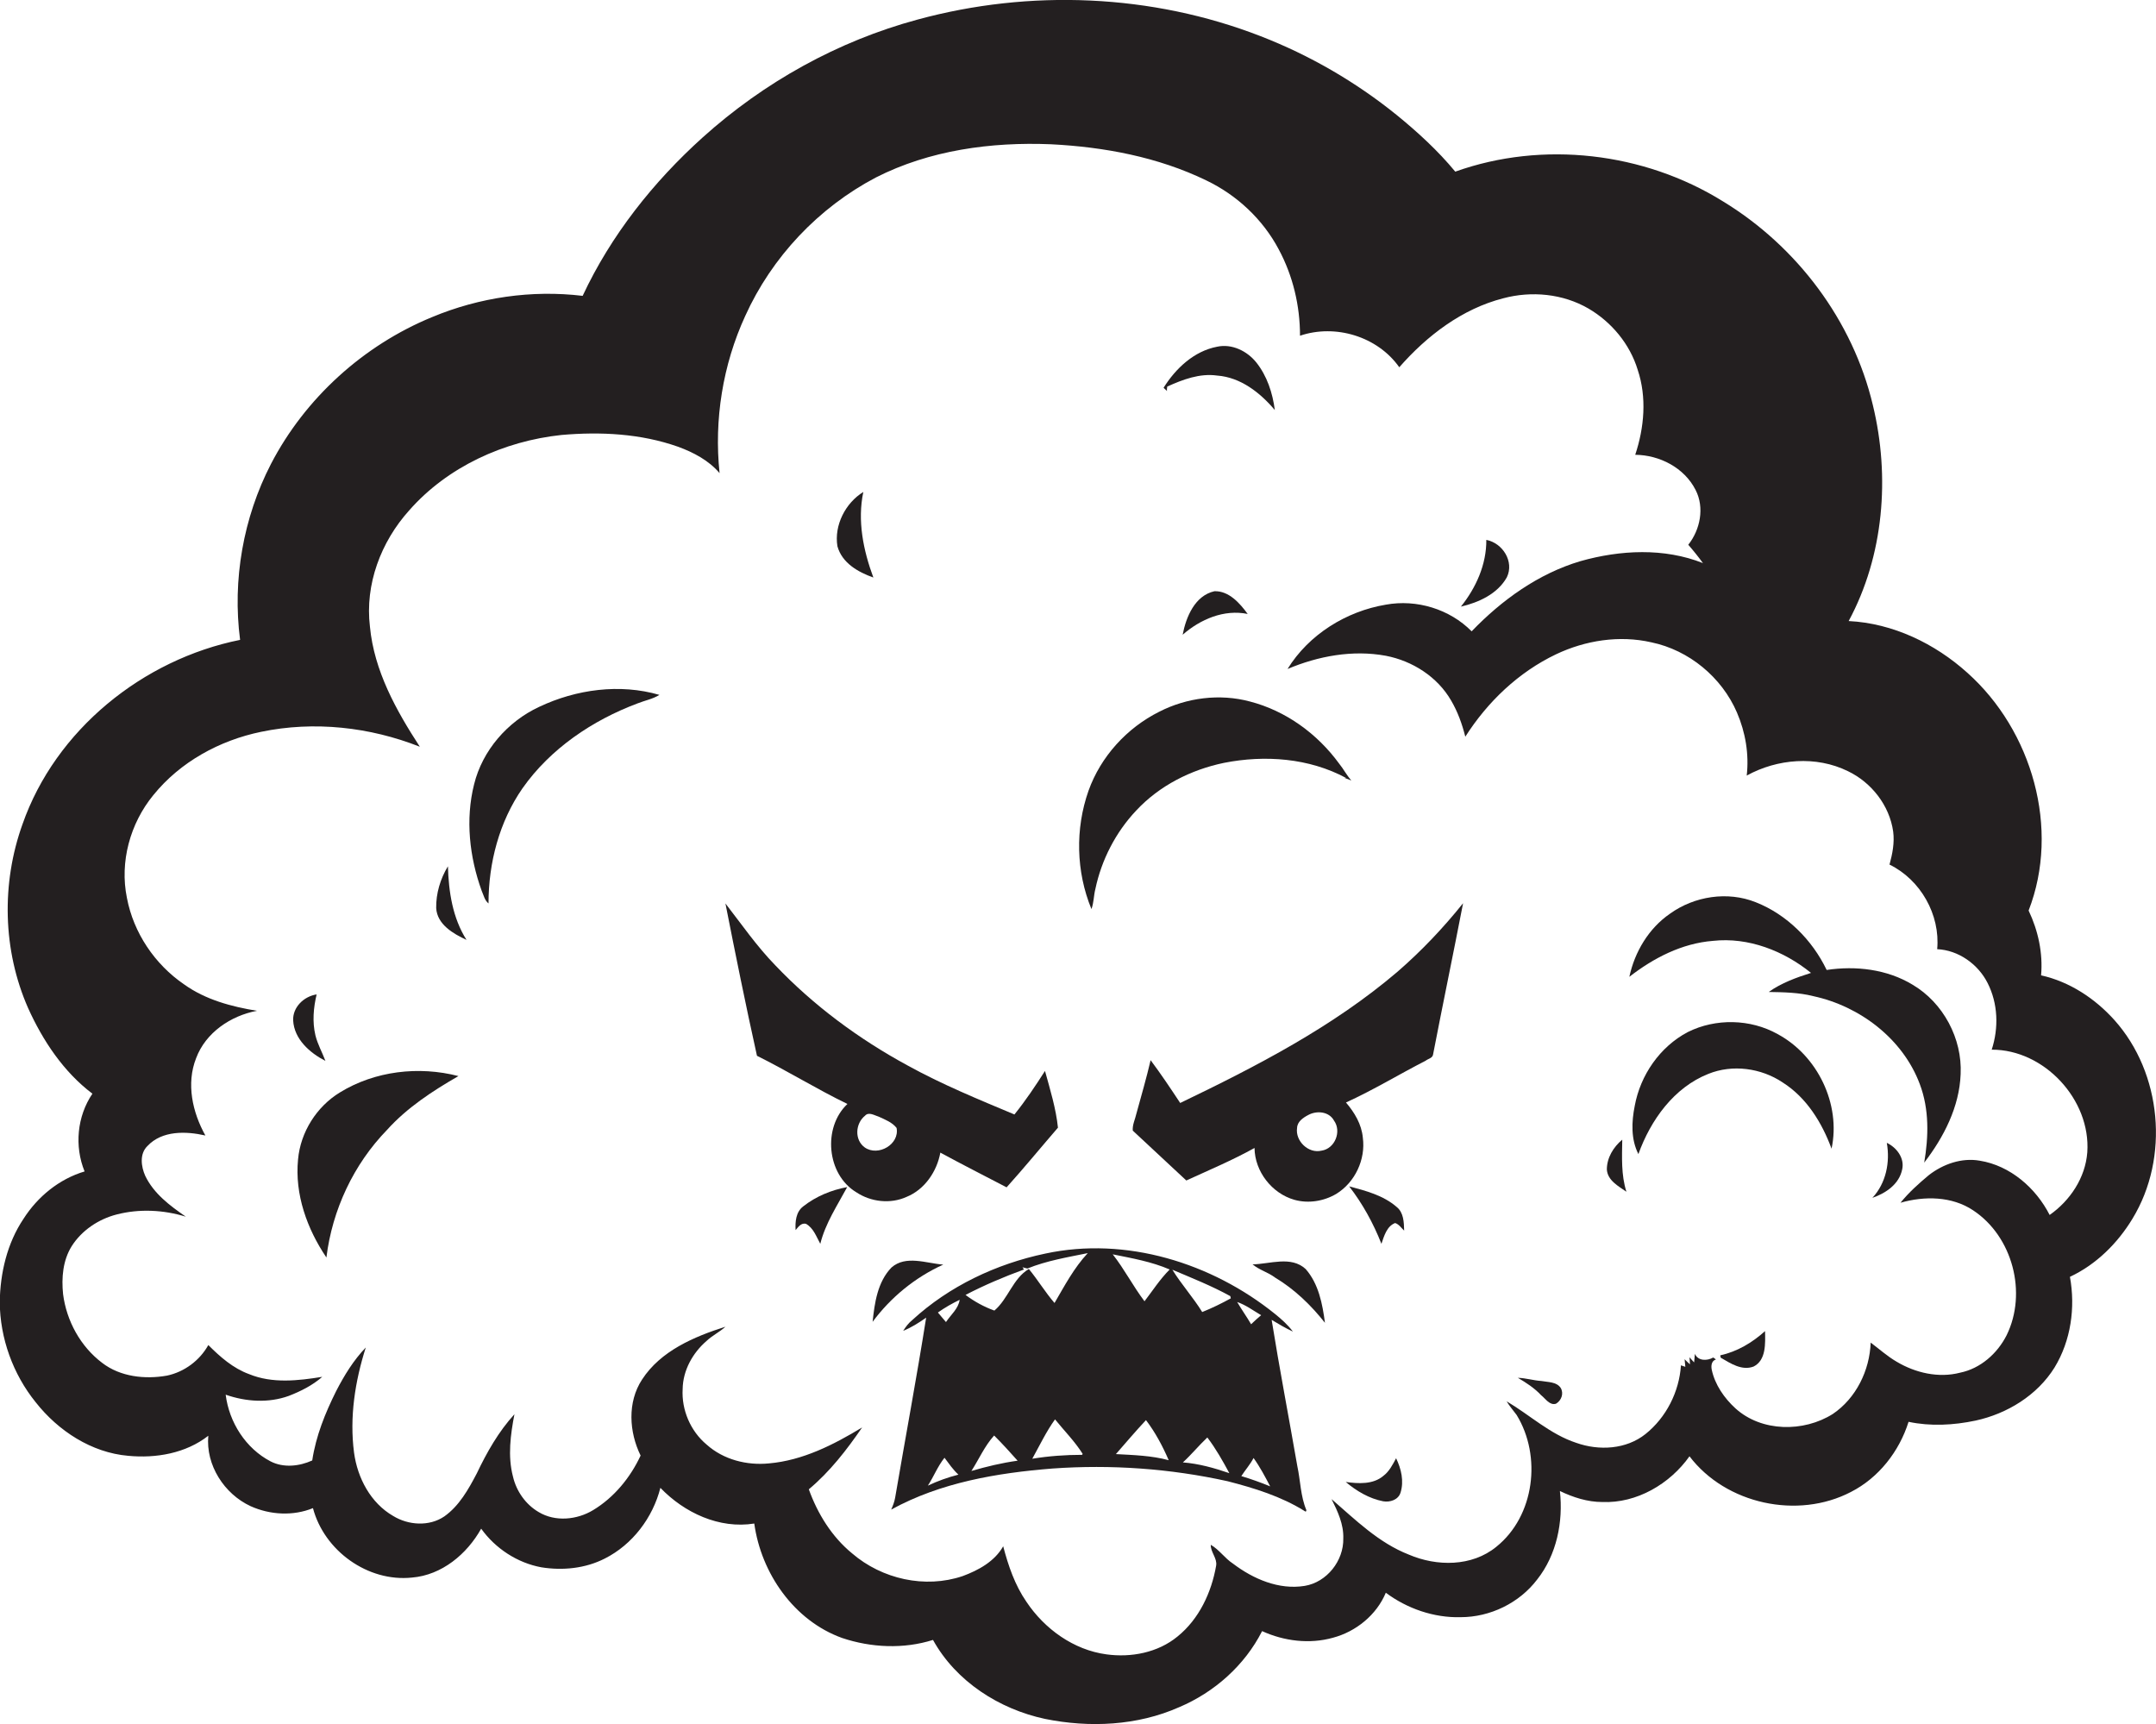<?xml version="1.0" encoding="utf-8"?>
<!-- Generator: Adobe Illustrator 19.2.0, SVG Export Plug-In . SVG Version: 6.00 Build 0)  -->
<svg version="1.1" id="Layer_1" xmlns="http://www.w3.org/2000/svg" xmlns:xlink="http://www.w3.org/1999/xlink" x="0px" y="0px"
	 viewBox="0 0 881.8 705.1" enable-background="new 0 0 881.8 705.1" xml:space="preserve">
<g>
	<path fill="#231F20" d="M864.8,417.2c-7.9-8.8-18.3-15.7-30-18.3c0.8-9.1-1.2-18.3-5.1-26.5c13-33.5,1.4-73.6-25-97.2
		c-13.3-12-30.5-20.3-48.6-21.2c14.4-26.7,17-59,9.9-88.3c-8.2-34.6-31.1-65-61.4-83.4c-32.2-20-73.6-24.9-109.4-12.1
		c-7.1-8.6-15.4-16.2-24-23.2c-16.7-13.5-35.5-24.4-55.6-32.2C471.1-2.5,421.2-4.5,375.3,8c-32.6,8.8-62.8,25.6-87.9,48.2
		c-20.2,18.2-37.5,40-49.1,64.8c-20.8-2.5-42.2,0.6-61.6,8.7c-28,11.5-51.9,33.1-65.9,60.1c-11.3,21.9-15.8,47.4-12.6,71.9
		c-39.8,8-75.5,36.8-89,75.4c-8.7,24.2-8.1,51.6,2.3,75.2c6,13.3,14.5,26.1,26.3,35c-6.3,9.3-7.4,21.5-3.2,31.8
		c-10.4,3.1-19.2,10.3-25,19.4c-6.7,10-9.5,22.1-9.7,34c0.1,14.8,5.4,29.5,14.7,41c9.2,11.7,22.8,20.6,37.8,21.9
		c11.4,1.1,23.6-1,32.8-8.2c-1.1,12,6.5,23.8,17.3,28.8c8,3.6,17.4,4.1,25.5,0.8c4.6,17.4,22.4,30.3,40.5,28.4
		c12.2-1,22.5-9.6,28.3-20c5.8,8.1,14.8,14,24.6,15.8c8.7,1.4,18,0.5,26-3.6c11.3-5.7,19.6-16.7,22.7-28.9
		c9.8,10.2,24.1,16.9,38.4,14.6c2.8,20.3,16.2,39.7,35.9,46.8c11.9,4,25.2,4.6,37.2,0.8c9.4,17,27.1,28.3,45.8,32.3
		c18.2,3.7,37.8,2.8,54.9-4.8c14.4-6.1,26.8-17.1,33.9-31.1c9,4.1,19.4,5.4,29,2.7c9.4-2.5,17.8-9.3,21.6-18.4
		c8.7,6.5,19.7,10.3,30.6,10c12.1,0,24-5.8,31.3-15.4c8-10.1,10.7-23.6,9.3-36.2c5.4,2.6,11.3,4.5,17.3,4.5
		c14.1,0.6,27.7-7.4,35.7-18.7c14.9,19.6,44.3,25.9,66,14.6c11.4-5.8,19.8-16.6,23.6-28.7c9,1.9,18.4,1.4,27.4-0.5
		c12.9-2.8,25.2-10.3,32.3-21.7c6.7-11,8.6-24.5,6.3-37.1c10.7-5,19.5-13.7,25.6-23.8C887.4,473.4,884.2,438.9,864.8,417.2z
		 M853.7,471.3c-0.8,10.4-7,19.7-15.4,25.6c-5.6-11-16.1-20.2-28.6-22.2c-7.4-1.3-15,1.4-20.8,5.9c-4.2,3.5-8.2,7.1-11.6,11.3
		c9.8-2.8,21-2.7,29.7,3.1c16.2,10.7,22.2,33.8,13.7,51.1c-3.8,7.5-10.7,13.6-19,15.3c-8.8,2.3-18.3,0.1-26-4.5
		c-3.8-2.2-7.1-5.2-10.6-7.8c-0.4,11.4-6,22.8-15.5,29.2c-11.9,7.5-29.1,7.4-39.8-2.3c-4.6-4.2-8.4-9.7-9.7-15.8
		c-0.3-1.5-0.2-3.6,1.7-4.2c-0.4-0.3-0.7-0.6-1.1-0.8c-2.4,1.4-6.2,1.5-7.5-1.5c-0.1,0.9-0.2,2.6-0.3,3.5c-0.5-0.5-1.4-1.5-1.9-2.1
		l0.2,2.9c-0.6-0.5-1.7-1.6-2.2-2.1l0.3,3.1c-0.4-0.1-1.3-0.4-1.8-0.6c-0.7,10.8-6,21.3-14.5,28.1c-7.9,6.3-19,6.9-28.3,3.6
		c-10.7-3.5-19-11.4-28.5-17c1.2,2,2.7,3.7,4.1,5.6c10.3,16.8,7.4,41.3-8.3,53.9c-10,8.2-24.4,8.1-35.8,3.2
		c-12.3-4.8-21.8-14.2-31.6-22.7c2.5,5,5,10.3,4.8,16.1c0.2,9.1-6.7,17.9-15.8,19.4c-10.5,1.7-21-2.8-29.3-9.1
		c-3.4-2.2-5.6-5.7-9.1-7.7c-0.1,3,2.7,5.5,2.2,8.5c-1.9,11-7,21.9-15.8,29c-8,6.6-19,8.7-29.1,7.3c-13.4-1.8-25.3-10.4-32.7-21.5
		c-4.7-6.8-7.4-14.7-9.5-22.7c-3.5,6.2-10.1,9.8-16.6,12.2c-15.4,5.2-33,1.2-45.2-9.3c-8.3-6.8-14.1-16.2-17.7-26.2
		c8.6-7.2,15.5-16.1,21.8-25.3c-11.7,7.1-24.3,13.5-38.1,14.7c-9,0.9-18.6-1.5-25.5-7.7c-6.6-5.5-10.3-14.2-9.8-22.7
		c0.1-7.6,4.1-14.8,9.8-19.7c2.3-2.2,5.3-3.6,7.7-5.8c-12.9,4.1-26.5,9.9-34.1,21.6c-6.1,9.3-5.3,21.5-0.6,31.1
		c-4.2,9-10.8,17.1-19.4,22.3c-6.6,4-15.5,4.9-22.3,0.8c-5.3-3.1-9.1-8.5-10.5-14.5c-2.2-8.4-1-17.2,0.6-25.5
		c-6.5,7.1-11.3,15.6-15.4,24.2c-3.4,6.5-7.2,13.3-13.3,17.6c-6.2,4.2-14.7,3.6-20.9-0.2c-9.2-5.3-14.6-15.5-16-25.9
		c-1.9-14.5,0.4-29.2,4.8-43c-5,5.2-8.8,11.4-12.1,17.8c-4.5,9-8.3,18.4-9.8,28.4c-5.3,2.4-11.7,3.1-17,0.4
		c-10.2-5.3-17-16-18.4-27.3c8.3,2.9,17.5,3.5,25.8,0.5c4.9-1.9,9.7-4.3,13.7-7.8c-9.9,1.6-20.4,2.8-29.9-1.1
		c-6.6-2.4-11.9-7.1-16.7-11.9c-3.5,6.3-9.8,11-16.9,12.5c-9,1.6-19.1,0.5-26.5-5.2c-8.9-6.7-14.6-17.2-16-28.1
		c-0.7-6.7-0.1-13.8,3.5-19.6c4.1-6.5,11-11.1,18.4-13c9.3-2.4,19.2-1.9,28.3,0.9c-6.5-4.5-13.1-9.4-16.6-16.7
		c-1.7-3.8-2.4-9,0.9-12.2c6-6.4,15.8-6.1,23.7-4.3c-5.3-9.5-7.9-21.2-3.8-31.6c3.9-10.5,14.2-17.4,24.9-19.4
		c-10.4-1.7-21-4.5-29.8-10.8c-12-8.2-20.7-21.1-23.4-35.4c-3-14.7,1.3-30.4,10.8-42c11-13.6,27.1-22.4,44.1-25.9
		c21.6-4.5,44.4-2,64.9,6.1c-9.7-14.9-18.7-31.1-20.4-49.1c-2.1-17.3,4.5-34.7,16-47.5c15.7-17.9,38.8-28.4,62.3-30.9
		c16-1.4,32.4-0.6,47.7,4.8c6.3,2.3,12.6,5.6,17,10.8c-2.3-21.8,1.3-44.3,10.5-64.3c10.9-24.1,30-44.3,53.4-56.6
		c22-11.2,47.2-14.6,71.6-13.6c21.8,1.1,43.8,5.2,63.6,14.8c12.5,6,23.1,15.9,29.6,28.2c5.8,10.8,8.7,23,8.7,35.3
		c14.5-4.9,31.7,0.3,40.6,12.9c11.3-12.9,25.7-23.9,42.5-28.2c11.6-3.1,24.4-1.9,34.9,4.2c9.4,5.5,16.9,14.5,20.1,25
		c3.8,11.3,2.7,23.7-1,34.8c10,0.1,20.1,5.3,24.7,14.4c3.7,7.2,1.9,16.2-3,22.4c2.1,2.4,4.1,4.9,6,7.5c-15.9-6.3-33.8-5.4-50.1-0.8
		c-17.2,5.1-32.2,15.9-44.5,28.7c-9-9.1-22.5-13.2-35.1-10.9c-16.2,2.7-31.5,12.2-40.2,26.3c12.6-5.3,26.6-7.9,40.2-5.4
		c10.9,2.1,21.1,8.6,26.7,18.3c2.7,4.6,4.5,9.6,5.8,14.8c9.1-14.3,21.8-26.4,37.1-33.7c12-5.7,25.9-7.9,39-4.9
		c15.4,3.2,28.8,14.3,35,28.7c3.5,8.1,5,17.1,4,25.8c12.5-6.9,28.4-8.2,41.4-1.8c9.6,4.6,17,14,18.5,24.7c0.6,4.6-0.3,9.1-1.5,13.5
		c12.7,6.2,20.8,20.5,19.5,34.6c8.7,0.4,16.7,6.1,20.6,13.8c4.3,8.4,4.6,18.4,1.7,27.3C836,429.2,855.2,449.7,853.7,471.3z"/>
	<path fill="#231F20" d="M477.4,158.1c6.4-2.9,13.3-5.5,20.4-4.5c9.6,0.7,17.6,7,23.6,14.1c-0.9-7-3.2-14-7.6-19.5
		c-3.8-4.7-10-7.7-16-6.4c-9.4,1.8-16.9,8.8-21.9,16.8c0.5,0.4,0.9,0.9,1.4,1.3C477.2,159.5,477.3,158.6,477.4,158.1z"/>
	<path fill="#231F20" d="M357.2,236.2c-4.1-11.1-6.6-23.2-4.1-35c-7.3,4.5-12,13.6-10.6,22.2C344.4,230.3,351,234,357.2,236.2z"/>
	<path fill="#231F20" d="M616.3,236.1c3.1-6.4-1.7-14-8.4-15.3c0.1,10-4.2,19.6-10.4,27.3C604.8,246.4,612.5,242.9,616.3,236.1z"/>
	<path fill="#231F20" d="M483.7,259.6c7.2-6.3,16.9-10.5,26.6-8.5c-3.2-4.4-7.7-9.5-13.6-9.3C488.7,243.6,485.1,252.3,483.7,259.6z"
		/>
	<path fill="#231F20" d="M220.5,289.1c-12.9,6-23.2,17.8-26.6,31.7c-3.6,14.3-1.9,29.7,3.1,43.5c0.8,1.8,1.2,3.9,2.8,5.2
		c0-16.6,4.4-33.4,13.9-47.1c11.4-16.2,28.6-27.8,47-34.7c3-1.2,6.3-1.8,9-3.5C253.5,279.5,235.7,281.9,220.5,289.1z"/>
	<path fill="#231F20" d="M448,363.6c2.5-11.9,8.3-23.2,16.7-32.1c9.5-10.2,22.4-16.7,35.9-19.5c16.7-3.3,34.8-2,50,6.2l-0.8-0.1
		l2.9,1.1c-1.9-2.1-3.2-4.7-5-6.9c-8.9-12.2-21.8-21.6-36.5-25.4c-12.3-3.3-25.8-1.6-37.1,4.2c-13.2,6.6-23.9,18.3-28.9,32.3
		c-5.5,15.6-5.1,33.1,1.2,48.4C447.4,369.1,447.3,366.3,448,363.6z"/>
	<path fill="#231F20" d="M178.4,371.4c0.4,6.7,7,10.5,12.4,13c-5.7-9-7.3-19.7-7.6-30.1C180.1,359.4,178.3,365.4,178.4,371.4z"/>
	<path fill="#231F20" d="M782.2,402.7c-10.4-6.3-23.2-7.8-35.1-6c-5.9-12.3-16.3-22.7-29-27.7c-11.5-4.6-25.1-2.5-35.1,4.7
		c-8.7,6-14.4,15.6-16.6,25.8c9.9-7.7,21.5-13.7,34.2-14.7c14.5-1.6,29,4.1,40.1,13.1c-6,1.9-12.1,4.1-17.3,7.8
		c6.1,0.1,12.3,0.2,18.2,1.7c19.1,4.1,36.7,17.5,43.6,36c3.9,10.3,3.6,21.5,1.8,32.1c8-10.4,14.4-22.8,14.9-36.2
		C802.6,424.8,794.8,410.1,782.2,402.7z"/>
	<path fill="#231F20" d="M370.8,489.5c7.4-3,12.4-10.4,13.8-18.1c9,4.9,18.1,9.5,27.1,14.2c7.2-8,14-16.3,21-24.4
		c-0.8-7.8-3.2-15.6-5.3-23.2c-3.9,6.1-7.9,12.1-12.5,17.8c-14.8-6.2-29.7-12.3-43.8-20.1c-19.9-10.8-38.4-24.5-54-40.9
		c-7.6-7.8-13.8-16.8-20.4-25.3c4.1,20.8,8.3,41.6,12.9,62.3c12.5,6.2,24.4,13.6,37,19.7c-10.2,9.6-8.5,28.8,3.6,36.1
		C356.2,491.6,364.2,492.5,370.8,489.5z M353.7,469.3c-4.3-3.1-3.9-9.8,0.1-13c1.5-1.7,3.9-0.1,5.6,0.4c2.6,1.2,5.5,2.3,7.3,4.6
		C368,468,359.2,473.1,353.7,469.3z"/>
	<path fill="#231F20" d="M571.6,397.4c-26.5,22.6-57.7,38.7-88.9,53.7c-3.9-5.9-7.9-11.9-12.1-17.5c-1.7,7.3-3.8,14.5-5.8,21.8
		c-0.5,2.3-1.7,4.6-1.5,7c7.3,6.8,14.6,13.6,21.9,20.4c9.4-4.3,18.9-8.3,27.9-13.3c0.1,9.6,7.1,18.6,16.3,21.2
		c5.7,1.6,12,0.6,17.1-2.4c7.7-4.7,12.1-14.1,10.9-23c-0.5-5.5-3.4-10.3-6.9-14.4c11.2-5.1,21.7-11.5,32.6-17.1c1-0.8,2.7-1,3-2.4
		c4-20.7,8.3-41.3,12.3-62C590.3,379.5,581.4,388.9,571.6,397.4z M540.5,470.6c-5.4,1.3-10.8-4-10-9.3c0.1-2.6,2.5-4.2,4.6-5.3
		c3.5-1.9,8.5-1.4,10.5,2.3C548.8,462.7,546,469.8,540.5,470.6z"/>
	<path fill="#231F20" d="M133.1,433.9c-1.3-3.5-3.2-6.8-4.1-10.5c-1.3-5.5-0.8-11.2,0.5-16.7c-5.2,0.8-9.8,5.2-9.6,10.6
		C120.3,425,126.7,430.6,133.1,433.9z"/>
	<path fill="#231F20" d="M727,422.9c-11.1-6.2-25.3-6.5-36.7-0.8c-11.4,6-19.4,17.6-21.7,30.2c-1.3,6.5-1.6,13.6,1.5,19.7
		c5-13.9,14.5-27.2,28.6-32.8c9.9-4,21.6-2.4,30.4,3.5c9.8,6.2,16.1,16.5,20,27.1C753,451.6,743.4,431.7,727,422.9z"/>
	<path fill="#231F20" d="M139,446.8c-9.5,5.8-16.1,16.2-17.1,27.4c-1.4,14.3,3.7,28.4,11.6,40.1c2.4-19.5,11.1-38.1,24.8-52.2
		c8.2-9.1,18.6-15.9,29.2-22C171.3,435.9,153.3,438,139,446.8z"/>
	<path fill="#231F20" d="M663.5,466.1c-3.6,3-6.3,7.4-6.3,12.2c0.3,4.5,4.7,6.8,8,9.1C663,480.5,663.4,473.2,663.5,466.1z"/>
	<path fill="#231F20" d="M771.7,467.4c1.4,7.9-0.3,16.5-5.9,22.5c5.5-1.9,11-5.6,12.2-11.7C779,473.6,775.7,469.3,771.7,467.4z"/>
	<path fill="#231F20" d="M571.2,493.6c-5.4-4.7-12.6-6.6-19.4-8.4c5.5,7.1,9.9,15.1,13.2,23.5c1.1-3.2,2.2-7.2,5.6-8.5
		c1.6,0.5,2.5,2,3.7,3.1C574.2,499.8,574.1,495.9,571.2,493.6z"/>
	<path fill="#231F20" d="M325.4,503.1c1.1-1.3,2.2-3,4.2-2.6c3.1,1.7,4.3,5.3,5.9,8.2c2.1-8.4,6.9-15.6,11-23.2
		c-6.5,1.2-12.8,3.8-18,7.9C325.5,495.7,325.2,499.7,325.4,503.1z"/>
	<path fill="#231F20" d="M520.1,539.8c2.8,1.7,5.7,3.4,8.7,4.8c-2.1-2.8-4.7-5.1-7.3-7.2c-25.9-20.9-61-31.8-94-24.7
		c-20,4.2-39.3,13.3-54.4,27.2c-1.5,1.2-2.7,2.8-3.7,4.4c3.4-1.4,6.4-3.3,9.4-5.4c-3.9,24.6-8.5,49.1-12.7,73.7
		c-0.3,1.7-0.9,3.2-1.6,4.8c20.2-11.1,43.3-15,66-16.8c23.9-1.7,48.1,0,71.6,5.2c10.9,2.8,21.9,6.2,31.5,12.2l0.3,0.2l0.3-0.1
		l0.1-0.5c-2.4-5.7-2.4-12-3.7-18C527.1,579.5,523.3,559.7,520.1,539.8z M379.5,607.6c2.4-3.7,4-7.9,6.8-11.4
		c1.8,2.4,3.5,4.9,5.7,6.9C387.7,604.2,383.5,605.7,379.5,607.6z M386.9,540.7c-1.1-1.3-2.2-2.6-3.3-3.9c2.8-2,5.8-3.7,8.9-5.2
		C392,535.2,388.9,537.7,386.9,540.7z M397.3,601.6c3.1-4.8,5.4-10.2,9.3-14.5c3.3,3.3,6.5,6.8,9.6,10.3
		C409.7,598.3,403.5,599.8,397.3,601.6z M442.6,595c-6.8,0-13.7,0.5-20.4,1.6c3-5.4,5.7-11.1,9.3-16.1c3.8,4.7,8.1,9,11.3,14.1
		L442.6,595z M431.3,532.9c-3.8-4.4-6.8-9.4-10.5-13.9c-6.5,3.8-8.5,12.3-14.1,17c-4.2-1.5-8.2-3.7-11.8-6.4
		c7.7-4,15.7-7.4,23.9-10.4l-0.6-0.9c0.5,0.1,1.5,0.4,2,0.5c7.9-3.2,16.4-4.6,24.7-6.3C439.2,518.6,435.4,525.9,431.3,532.9z
		 M456.4,594.7c4.1-4.7,8.1-9.4,12.3-13.9c3.8,5,6.8,10.6,9.3,16.4C471,595.3,463.7,595.1,456.4,594.7z M468.1,532.2
		c-4.7-6.2-8.2-13.1-13-19.2c7.9,1.6,15.9,3,23.3,6.2C474.4,523.2,471.4,527.9,468.1,532.2z M483.8,598.1c3.5-3.2,6.5-6.9,10-10.2
		c3.5,4.6,6.3,9.6,9,14.6C496.7,600.4,490.3,598.6,483.8,598.1z M491.7,536.6c-3.7-6-8.5-11.3-12.2-17.3c8,3.4,16.1,6.6,23.7,10.8
		c0.1,0.2,0.1,0.7,0.2,0.9C499.6,533.1,495.7,535,491.7,536.6z M515.8,537.9c-1.4,1.2-2.8,2.4-4.1,3.7c-1.8-3.1-3.9-6-5.7-9.1
		C509.5,533.7,512.6,536,515.8,537.9z M507.7,603.7c1.6-2.5,3.6-4.7,5-7.4c2.6,3.6,4.7,7.6,6.8,11.6
		C515.6,606.3,511.7,604.9,507.7,603.7z"/>
	<path fill="#231F20" d="M385.8,517.2c-6.9-0.5-15.3-4-21.2,1.2c-5.7,5.9-6.9,14.5-7.7,22.2C364.3,530.6,374.3,522.4,385.8,517.2z"
		/>
	<path fill="#231F20" d="M512.3,517.1c2.7,2.3,6.3,3.2,9.2,5.4c8,4.8,14.7,11.3,20.4,18.5c-1-7.7-2.6-16-7.9-22
		C528,513.5,519.4,517,512.3,517.1z"/>
	<path fill="#231F20" d="M703.6,554.3c0,0.3,0.1,0.8,0.2,1c4,2.3,8.6,5.4,13.4,3.6c5.2-2.6,4.8-9.5,4.7-14.5
		C716.7,549.1,710.5,552.8,703.6,554.3z"/>
	<path fill="#231F20" d="M630.4,564.8c-3.2-0.2-6.3-1.2-9.6-1.3c3.4,2,6.8,4.2,9.5,7.1c1.8,1.4,3.5,4.3,6.1,3.5
		c2.2-1.3,3.3-4.2,1.9-6.5C636.6,565.1,633.1,565.3,630.4,564.8z"/>
	<path fill="#231F20" d="M565.8,603.6c-4.2,3.6-10.3,3.2-15.4,2.5c4.4,3.7,9.6,6.8,15.3,7.9c2.8,0.5,6.2-0.6,7.1-3.5
		c1.5-4.7,0.3-9.8-1.8-14.1C569.6,599,568.2,601.8,565.8,603.6z"/>
</g>
</svg>
